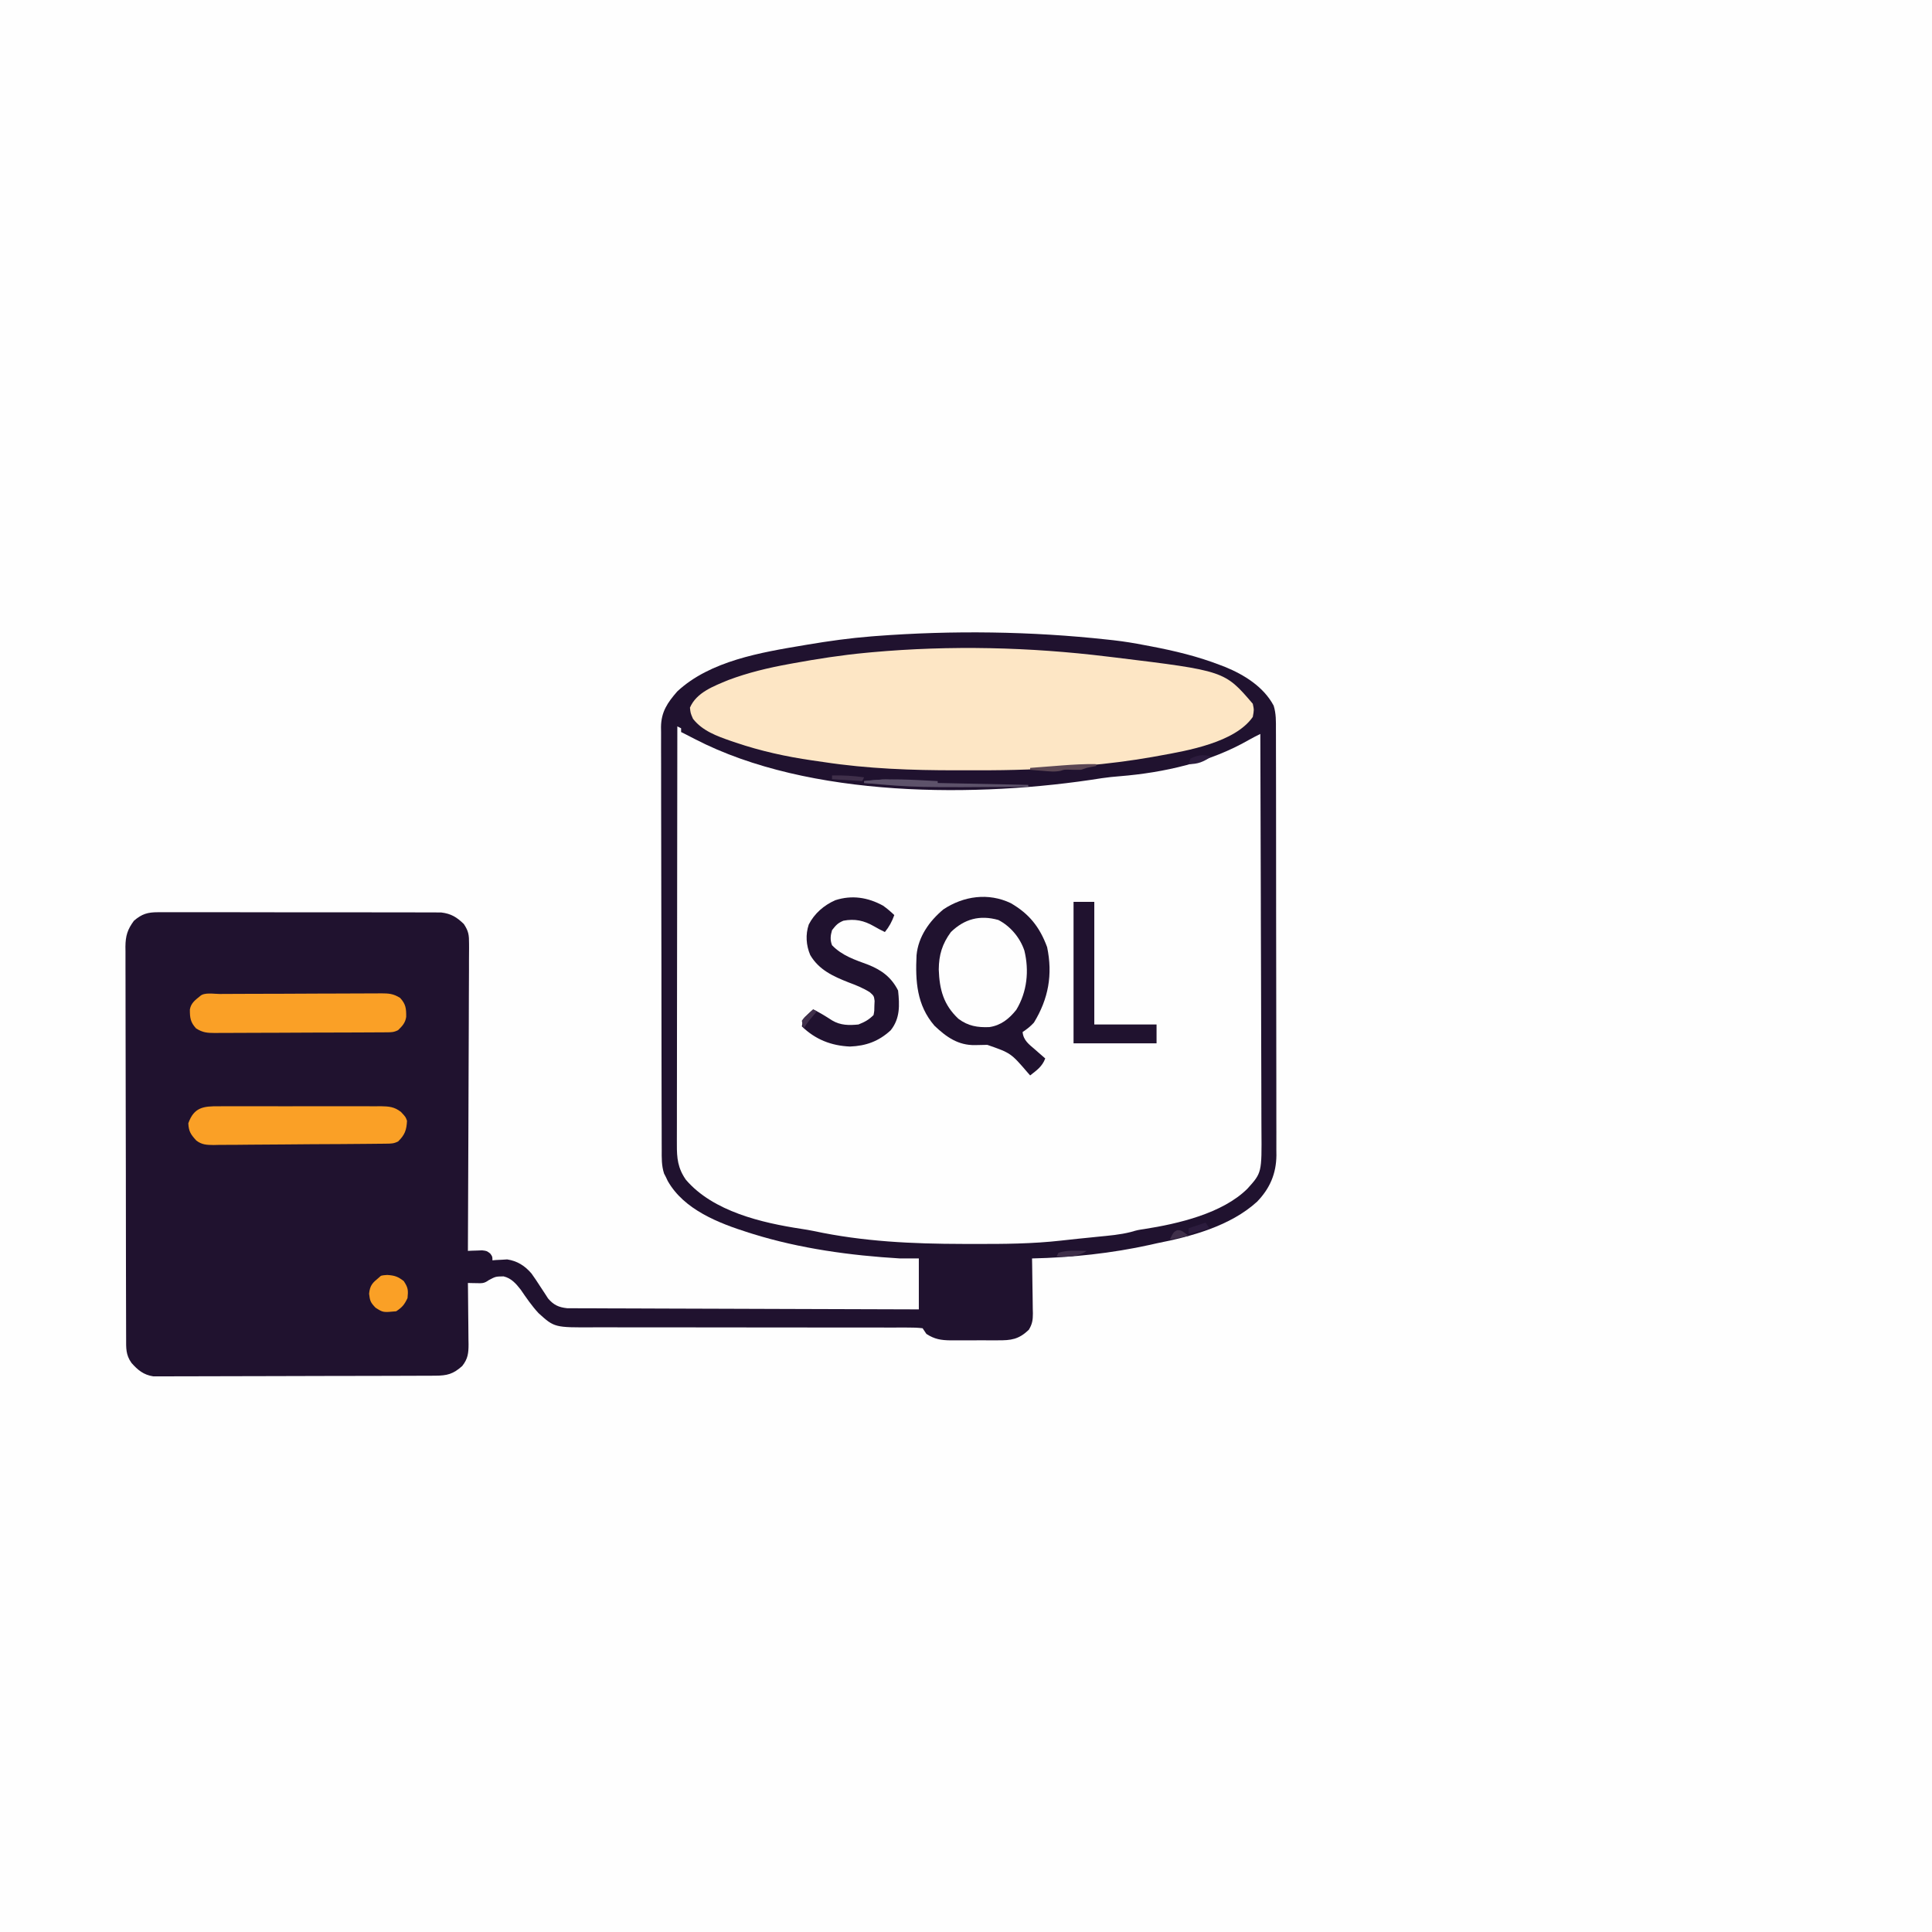 <svg version="1.1" xmlns="http://www.w3.org/2000/svg" width="1024" height="1024">
<rect width="100%" height="100%" fill="#808080" stroke="none"/>
<path d="M0 0 C337.92 0 675.84 0 1024 0 C1024 337.92 1024 675.84 1024 1024 C686.08 1024 348.16 1024 0 1024 C0 686.08 0 348.16 0 0 Z " fill="#FEFEFE" transform="translate(0,0)"/>
<path d="M0 0 C1.038 0.112 2.076 0.224 3.146 0.34 C8.819 0.988 14.399 1.899 20 3 C21.007 3.189 22.014 3.378 23.051 3.573 C35.552 5.958 47.671 8.853 59.562 13.438 C60.471 13.784 61.38 14.131 62.316 14.489 C72.471 18.627 82.784 25.056 88.069 35.015 C89.399 39.279 89.282 43.317 89.267 47.759 C89.272 48.749 89.276 49.738 89.281 50.758 C89.294 54.077 89.292 57.396 89.291 60.716 C89.297 63.094 89.303 65.473 89.311 67.851 C89.327 73.645 89.333 79.438 89.334 85.231 C89.335 89.942 89.339 94.654 89.346 99.365 C89.363 112.732 89.372 126.099 89.371 139.466 C89.371 140.546 89.371 140.546 89.371 141.649 C89.371 142.37 89.37 143.091 89.37 143.834 C89.37 155.516 89.389 167.197 89.417 178.878 C89.446 190.881 89.459 202.884 89.458 214.887 C89.457 221.623 89.462 228.358 89.484 235.093 C89.503 241.43 89.504 247.767 89.489 254.105 C89.487 256.428 89.492 258.75 89.504 261.073 C89.519 264.251 89.51 267.428 89.494 270.606 C89.505 271.519 89.515 272.432 89.526 273.372 C89.422 283.12 86.035 290.932 79.281 297.918 C65.149 310.816 44.395 316.384 26 320 C24.903 320.25 23.806 320.5 22.676 320.758 C2.154 325.287 -19.009 327.537 -40 328 C-39.979 329.034 -39.958 330.068 -39.937 331.134 C-39.864 334.982 -39.818 338.83 -39.78 342.679 C-39.76 344.342 -39.733 346.006 -39.698 347.669 C-39.65 350.065 -39.627 352.459 -39.609 354.855 C-39.589 355.595 -39.568 356.335 -39.547 357.097 C-39.545 360.63 -39.866 362.779 -41.712 365.822 C-47.098 370.95 -51.062 371.45 -58.246 371.398 C-59.135 371.401 -60.024 371.404 -60.939 371.407 C-62.814 371.409 -64.69 371.404 -66.565 371.391 C-69.424 371.375 -72.283 371.391 -75.143 371.41 C-76.969 371.408 -78.795 371.404 -80.621 371.398 C-81.471 371.405 -82.321 371.411 -83.197 371.417 C-88.189 371.358 -91.701 370.815 -96 368 C-96.66 367.01 -97.32 366.02 -98 365 C-100.542 364.702 -102.842 364.602 -105.386 364.628 C-106.157 364.624 -106.927 364.621 -107.721 364.617 C-110.318 364.607 -112.913 364.619 -115.51 364.631 C-117.366 364.629 -119.222 364.625 -121.078 364.62 C-125.083 364.611 -129.088 364.612 -133.093 364.62 C-139.431 364.631 -145.768 364.619 -152.105 364.603 C-167.855 364.567 -183.604 364.561 -199.353 364.563 C-211.577 364.565 -223.8 364.558 -236.024 364.523 C-242.319 364.507 -248.613 364.508 -254.908 364.524 C-258.835 364.53 -262.762 364.519 -266.689 364.504 C-268.504 364.5 -270.319 364.503 -272.134 364.514 C-293.156 364.628 -293.156 364.628 -301.625 356.938 C-305.142 353.105 -308.082 348.843 -311.008 344.551 C-313.53 341.322 -315.997 338.474 -320.098 337.504 C-324.317 337.574 -324.317 337.574 -327.938 339.5 C-330.454 341.33 -331.57 341.159 -334.629 341.094 C-335.446 341.08 -336.262 341.067 -337.104 341.053 C-338.042 341.027 -338.042 341.027 -339 341 C-338.984 342.155 -338.969 343.31 -338.952 344.501 C-338.898 348.796 -338.864 353.092 -338.835 357.388 C-338.82 359.245 -338.8 361.103 -338.774 362.96 C-338.737 365.634 -338.72 368.307 -338.707 370.98 C-338.692 371.808 -338.676 372.635 -338.66 373.487 C-338.659 378.176 -338.986 381.178 -342 385 C-346.783 389.304 -350.014 390.124 -356.357 390.147 C-357.004 390.151 -357.652 390.155 -358.319 390.158 C-360.493 390.169 -362.667 390.173 -364.841 390.177 C-366.398 390.183 -367.955 390.19 -369.513 390.197 C-374.63 390.218 -379.746 390.228 -384.863 390.238 C-386.625 390.242 -388.386 390.246 -390.148 390.251 C-398.423 390.27 -406.698 390.284 -414.973 390.292 C-424.525 390.302 -434.078 390.328 -443.631 390.369 C-451.014 390.399 -458.398 390.414 -465.781 390.417 C-470.191 390.419 -474.601 390.428 -479.011 390.453 C-483.16 390.477 -487.309 390.481 -491.458 390.471 C-492.98 390.47 -494.501 390.477 -496.022 390.49 C-498.103 390.508 -500.182 390.501 -502.262 390.488 C-504.007 390.491 -504.007 390.491 -505.787 390.495 C-510.881 389.71 -513.965 387.175 -517.312 383.375 C-520.388 379.046 -520.148 375.505 -520.147 370.341 C-520.151 369.433 -520.155 368.526 -520.158 367.591 C-520.169 364.532 -520.173 361.473 -520.177 358.413 C-520.183 356.227 -520.19 354.041 -520.197 351.855 C-520.214 345.903 -520.225 339.95 -520.233 333.998 C-520.238 330.28 -520.244 326.563 -520.251 322.846 C-520.27 311.222 -520.284 299.598 -520.292 287.973 C-520.293 286.635 -520.294 285.296 -520.295 283.958 C-520.296 283.294 -520.296 282.63 -520.297 281.946 C-520.305 271.194 -520.33 260.441 -520.363 249.689 C-520.396 238.65 -520.413 227.611 -520.417 216.572 C-520.419 210.374 -520.428 204.176 -520.453 197.978 C-520.477 192.146 -520.481 186.314 -520.471 180.483 C-520.47 178.343 -520.477 176.202 -520.49 174.062 C-520.508 171.139 -520.501 168.217 -520.488 165.294 C-520.499 164.448 -520.51 163.602 -520.521 162.731 C-520.459 157.004 -519.434 153.641 -516 149 C-511.746 145.38 -508.776 144.5 -503.245 144.499 C-502.59 144.493 -501.936 144.488 -501.262 144.482 C-499.083 144.468 -496.905 144.483 -494.727 144.498 C-493.159 144.495 -491.592 144.489 -490.024 144.482 C-485.776 144.468 -481.529 144.479 -477.281 144.496 C-472.831 144.509 -468.382 144.503 -463.932 144.499 C-456.461 144.497 -448.989 144.51 -441.518 144.533 C-432.884 144.56 -424.252 144.562 -415.618 144.55 C-407.307 144.539 -398.996 144.545 -390.685 144.56 C-387.151 144.565 -383.616 144.565 -380.082 144.561 C-375.919 144.556 -371.756 144.566 -367.593 144.588 C-366.067 144.593 -364.541 144.594 -363.015 144.589 C-360.928 144.583 -358.842 144.595 -356.755 144.612 C-355.006 144.616 -355.006 144.616 -353.22 144.62 C-347.944 145.243 -344.962 147.071 -341.163 150.739 C-338.612 154.585 -338.382 156.598 -338.399 161.175 C-338.392 162.224 -338.392 162.224 -338.386 163.295 C-338.378 165.626 -338.405 167.955 -338.432 170.287 C-338.434 171.962 -338.433 173.638 -338.43 175.314 C-338.429 179.855 -338.458 184.395 -338.493 188.936 C-338.524 193.685 -338.527 198.433 -338.533 203.182 C-338.549 212.171 -338.59 221.159 -338.64 230.147 C-338.696 240.382 -338.723 250.616 -338.748 260.851 C-338.801 281.901 -338.889 302.95 -339 324 C-338.313 323.965 -337.626 323.93 -336.918 323.895 C-336.017 323.867 -335.116 323.84 -334.188 323.812 C-333.294 323.778 -332.401 323.743 -331.48 323.707 C-329 324 -329 324 -327.176 325.387 C-326 327 -326 327 -326 329 C-325.299 328.942 -324.597 328.884 -323.875 328.824 C-322.926 328.779 -321.977 328.734 -321 328.688 C-320.072 328.629 -319.144 328.571 -318.188 328.512 C-312.841 329.331 -308.842 331.856 -305.319 335.957 C-303.743 338.139 -302.262 340.357 -300.812 342.625 C-299.828 344.144 -298.835 345.657 -297.832 347.164 C-297.406 347.829 -296.981 348.493 -296.542 349.178 C-293.62 352.63 -290.916 353.902 -286.417 354.385 C-285.007 354.405 -283.596 354.408 -282.186 354.399 C-281.405 354.405 -280.625 354.412 -279.822 354.419 C-277.211 354.438 -274.601 354.435 -271.991 354.432 C-270.118 354.441 -268.246 354.452 -266.373 354.463 C-261.291 354.491 -256.209 354.5 -251.127 354.506 C-245.815 354.515 -240.503 354.542 -235.191 354.566 C-225.133 354.61 -215.075 354.638 -205.017 354.661 C-193.566 354.688 -182.115 354.732 -170.664 354.778 C-147.11 354.871 -123.555 354.942 -100 355 C-100 346.09 -100 337.18 -100 328 C-103.3 328 -106.6 328 -110 328 C-136.061 326.462 -163.053 322.774 -188 315 C-188.735 314.772 -189.47 314.544 -190.227 314.309 C-206.149 309.265 -224.46 302.177 -233.098 286.922 C-233.395 286.288 -233.693 285.653 -234 285 C-234.343 284.335 -234.686 283.671 -235.039 282.986 C-236.405 278.741 -236.286 274.737 -236.274 270.303 C-236.279 269.321 -236.285 268.338 -236.29 267.325 C-236.305 264.029 -236.306 260.733 -236.306 257.436 C-236.314 255.074 -236.322 252.712 -236.332 250.35 C-236.354 243.93 -236.362 237.511 -236.367 231.092 C-236.371 227.081 -236.377 223.071 -236.384 219.061 C-236.404 207.953 -236.42 196.845 -236.423 185.736 C-236.424 185.026 -236.424 184.315 -236.424 183.583 C-236.424 182.143 -236.425 180.703 -236.425 179.262 C-236.425 178.547 -236.425 177.833 -236.426 177.096 C-236.426 176.022 -236.426 176.022 -236.426 174.927 C-236.43 163.328 -236.457 151.73 -236.494 140.131 C-236.532 128.216 -236.551 116.301 -236.552 104.386 C-236.552 97.699 -236.561 91.012 -236.59 84.325 C-236.616 78.035 -236.618 71.746 -236.602 65.456 C-236.6 63.149 -236.607 60.841 -236.623 58.534 C-236.643 55.381 -236.633 52.23 -236.615 49.078 C-236.628 48.167 -236.641 47.256 -236.655 46.317 C-236.549 38.264 -233.219 33.437 -228.062 27.5 C-210.663 11.243 -183.598 6.794 -161 3 C-159.953 2.823 -159.953 2.823 -158.884 2.642 C-147.705 0.761 -136.553 -0.796 -125.25 -1.688 C-124.462 -1.75 -123.675 -1.813 -122.863 -1.877 C-82.252 -4.962 -40.47 -4.439 0 0 Z " fill="#20122F" transform="translate(587,339)"/>
<path d="M0 0 C0.99 0.495 0.99 0.495 2 1 C2 1.66 2 2.32 2 3 C2.762 3.377 2.762 3.377 3.539 3.762 C5.5 4.749 7.451 5.756 9.398 6.77 C69.92 38.065 159.266 37.963 224.995 27.451 C228.154 26.977 231.291 26.668 234.474 26.419 C258.034 24.508 282.347 19.008 302.968 7.151 C304.949 6.029 306.961 5.01 309 4 C309.114 33.003 309.203 62.006 309.255 91.009 C309.262 94.436 309.268 97.863 309.275 101.29 C309.276 101.972 309.277 102.654 309.279 103.357 C309.3 114.392 309.34 125.427 309.386 136.462 C309.433 147.791 309.46 159.121 309.47 170.451 C309.477 176.811 309.492 183.172 309.529 189.533 C309.563 195.523 309.573 201.513 309.566 207.503 C309.567 209.698 309.577 211.894 309.596 214.089 C309.783 236.597 309.783 236.597 302.184 245.011 C288.963 258.177 265.297 263.649 247.438 266.43 C243.945 266.951 243.945 266.951 240.387 267.977 C234.623 269.461 228.721 269.909 222.812 270.5 C221.127 270.676 221.127 270.676 219.408 270.855 C216.975 271.107 214.541 271.35 212.107 271.587 C209.231 271.868 206.362 272.189 203.493 272.528 C188.281 274.249 173.091 274.358 157.798 274.318 C155.662 274.312 153.526 274.31 151.39 274.308 C124.596 274.267 98.546 273.09 72.25 267.456 C70.089 267.018 67.933 266.655 65.754 266.324 C44.764 263.131 18.994 257.124 4.57 240.336 C0.268 234.213 -0.288 228.874 -0.241 221.629 C-0.242 220.682 -0.244 219.734 -0.246 218.758 C-0.249 215.581 -0.238 212.404 -0.227 209.227 C-0.226 206.951 -0.227 204.674 -0.228 202.398 C-0.229 196.214 -0.217 190.031 -0.203 183.847 C-0.19 177.387 -0.189 170.926 -0.187 164.465 C-0.181 153.619 -0.169 142.774 -0.151 131.929 C-0.133 120.759 -0.118 109.589 -0.11 98.419 C-0.109 97.731 -0.109 97.042 -0.108 96.332 C-0.106 92.877 -0.103 89.422 -0.101 85.967 C-0.08 57.312 -0.045 28.656 0 0 Z " fill="#FEFEFE" transform="translate(359,385)"/>
<path d="M0 0 C1.361 0.162 2.722 0.324 4.083 0.485 C62.059 7.561 62.059 7.561 77 25 C77.688 28.25 77.688 28.25 77 32 C67.543 45.57 42.228 49.893 27.375 52.562 C26.215 52.773 25.056 52.984 23.861 53.2 C12.056 55.273 0.189 56.769 -11.751 57.805 C-13.41 57.949 -15.068 58.097 -16.725 58.247 C-33.933 59.781 -51.033 60.32 -68.305 60.261 C-72.299 60.247 -76.293 60.261 -80.287 60.273 C-103.683 60.288 -127.122 59.456 -150.283 55.933 C-152.363 55.617 -154.446 55.323 -156.529 55.031 C-170.254 53.053 -183.79 50.072 -196.938 45.625 C-197.824 45.325 -198.711 45.026 -199.625 44.717 C-207.071 42.119 -214.666 39.401 -219.688 33 C-221 30 -221 30 -221.312 27.062 C-217.841 18.962 -208.666 15.663 -201.016 12.457 C-190.469 8.496 -179.757 5.941 -168.688 3.938 C-167.99 3.81 -167.293 3.682 -166.575 3.55 C-153.767 1.208 -140.968 -0.785 -128 -2 C-126.917 -2.103 -125.833 -2.206 -124.717 -2.312 C-83.218 -6.032 -41.321 -5.058 0 0 Z " fill="#FDE6C5" transform="translate(587,348)"/>
<path d="M0 0 C9.803 5.676 15.353 12.687 19.273 23.316 C22.311 37.896 19.985 50.698 12.273 63.316 C10.362 65.396 8.638 66.74 6.273 68.316 C6.676 72.731 9.677 74.853 12.836 77.566 C13.356 78.025 13.876 78.484 14.412 78.957 C15.692 80.085 16.982 81.202 18.273 82.316 C16.69 86.591 13.768 88.582 10.273 91.316 C9.878 90.867 9.482 90.418 9.074 89.955 C0.068 79.469 0.068 79.469 -12.426 75.109 C-14.578 75.129 -16.727 75.173 -18.879 75.242 C-27.862 75.415 -34.127 70.984 -40.457 64.953 C-49.853 54.037 -50.596 41.343 -49.94 27.609 C-49.023 17.756 -43.15 9.528 -35.727 3.316 C-24.981 -3.809 -11.869 -5.658 0 0 Z " fill="#20122F" transform="translate(535.727,478.684)"/>
<path d="M0 0 C0.987 -0.007 1.974 -0.013 2.991 -0.02 C6.273 -0.04 9.555 -0.051 12.837 -0.061 C14.514 -0.067 14.514 -0.067 16.225 -0.074 C22.144 -0.095 28.063 -0.109 33.982 -0.118 C40.104 -0.129 46.225 -0.164 52.346 -0.203 C57.046 -0.229 61.745 -0.238 66.445 -0.241 C68.701 -0.246 70.958 -0.258 73.214 -0.276 C76.372 -0.301 79.529 -0.3 82.688 -0.293 C84.089 -0.312 84.089 -0.312 85.518 -0.332 C89.747 -0.298 91.999 -0.199 95.66 2.081 C98.685 5.345 98.936 7.683 98.896 12.138 C98.44 15.308 96.849 16.996 94.603 19.177 C92.324 20.316 91.055 20.31 88.523 20.324 C87.243 20.335 87.243 20.335 85.936 20.346 C84.528 20.35 84.528 20.35 83.092 20.354 C82.104 20.361 81.117 20.367 80.1 20.374 C76.824 20.394 73.547 20.405 70.271 20.415 C69.153 20.419 68.036 20.423 66.885 20.428 C60.972 20.449 55.06 20.463 49.147 20.472 C43.034 20.483 36.92 20.518 30.807 20.557 C26.112 20.583 21.417 20.592 16.722 20.595 C14.468 20.6 12.214 20.612 9.96 20.63 C6.807 20.655 3.655 20.654 0.502 20.647 C-0.431 20.66 -1.364 20.673 -2.325 20.686 C-6.55 20.652 -8.796 20.552 -12.454 18.273 C-15.457 15.035 -15.785 12.646 -15.761 8.216 C-15.157 4.828 -12.982 3.257 -10.397 1.177 C-8.218 -1.002 -3.032 0.009 0 0 Z " fill="#FAA026" transform="translate(116.397,526.823)"/>
<path d="M0 0 C6.445 3.348 11.46 9.378 13.77 16.199 C16.374 26.878 15.25 38.091 9.477 47.625 C5.676 52.384 1.34 55.877 -4.777 56.766 C-11.067 57.035 -16.072 56.198 -21.168 52.387 C-29.081 44.959 -31.233 36.893 -31.605 26.262 C-31.536 18.464 -29.787 12.694 -25.168 6.387 C-17.998 -0.544 -9.868 -2.791 0 0 Z " fill="#FEFEFE" transform="translate(529.168,487.613)"/>
<path d="M0 0 C0.996 -0.009 1.991 -0.018 3.017 -0.027 C6.306 -0.049 9.593 -0.034 12.881 -0.017 C15.169 -0.02 17.457 -0.025 19.744 -0.032 C24.539 -0.039 29.332 -0.028 34.126 -0.005 C40.268 0.024 46.409 0.007 52.55 -0.023 C57.275 -0.041 61.999 -0.035 66.723 -0.022 C68.987 -0.019 71.252 -0.023 73.516 -0.035 C76.683 -0.047 79.849 -0.028 83.016 0 C83.949 -0.01 84.883 -0.02 85.845 -0.031 C90.222 0.04 93.17 0.263 96.656 3.059 C99.073 5.647 99.073 5.647 99.799 7.709 C99.546 12.534 98.683 15.143 95.073 18.647 C92.792 19.787 91.497 19.787 88.962 19.814 C88.101 19.826 87.241 19.837 86.354 19.849 C85.407 19.857 84.461 19.864 83.486 19.872 C81.993 19.889 81.993 19.889 80.47 19.906 C70.062 20.017 59.653 20.064 49.245 20.107 C44.303 20.129 39.363 20.171 34.422 20.23 C28.461 20.301 22.5 20.338 16.539 20.35 C14.266 20.36 11.993 20.383 9.721 20.418 C6.539 20.464 3.359 20.466 0.177 20.458 C-0.761 20.481 -1.7 20.505 -2.667 20.529 C-6.342 20.482 -8.893 20.435 -11.877 18.162 C-14.782 14.963 -15.886 13.447 -16.115 9.022 C-13.12 0.511 -8.072 -0.087 0 0 Z " fill="#FAA026" transform="translate(115.927,586.353)"/>
<path d="M0 0 C2.197 1.548 4.041 3.145 6 5 C4.751 8.459 3.325 11.147 1 14 C-0.973 13.035 -2.904 12.058 -4.789 10.93 C-10.097 7.88 -14.925 6.856 -21 8 C-24.037 9.308 -24.838 10.27 -27 13 C-27.85 15.886 -28.09 18.178 -27 21 C-21.631 26.562 -14.913 28.699 -7.787 31.342 C-0.705 34.163 4.52 38.04 8 45 C8.813 52.746 9.123 59.793 4.074 66.09 C-2.241 71.905 -8.969 74.355 -17.5 74.688 C-27.429 74.26 -35.865 70.937 -43 64 C-42.528 59.752 -40.033 57.8 -37 55 C-33.45 56.708 -30.206 58.742 -26.902 60.879 C-22.464 63.495 -18.002 63.495 -13 63 C-9.645 61.658 -7.542 60.542 -5 58 C-4.567 55.703 -4.567 55.703 -4.562 53.125 C-4.523 52.261 -4.483 51.398 -4.441 50.508 C-4.81 47.836 -4.81 47.836 -7.012 45.887 C-10.622 43.608 -14.264 42.174 -18.25 40.688 C-26.412 37.463 -33.947 34.059 -38.562 26.188 C-40.752 20.982 -41.135 15.406 -39.34 10.02 C-36.349 4.153 -31.243 -0.247 -25.25 -2.875 C-16.45 -5.712 -8.012 -4.376 0 0 Z " fill="#20122F" transform="translate(468,480)"/>
<path d="M0 0 C3.63 0 7.26 0 11 0 C11 21.45 11 42.9 11 65 C21.89 65 32.78 65 44 65 C44 68.3 44 71.6 44 75 C29.48 75 14.96 75 0 75 C0 50.25 0 25.5 0 0 Z " fill="#20122F" transform="translate(569,478)"/>
<path d="M0 0 C3.954 0.264 5.654 0.861 8.75 3.25 C11.089 6.759 11.163 8.121 10.75 12.25 C9.082 15.744 8.01 17.077 4.75 19.25 C-2.197 19.922 -2.197 19.922 -6.188 17.375 C-8.828 14.655 -9.194 13.748 -9.625 9.938 C-9.158 5.344 -7.73 4.136 -4.25 1.25 C-3.25 0.25 -3.25 0.25 0 0 Z " fill="#FAA026" transform="translate(205.25,675.75)"/>
<path d="M0 0 C0 0.33 0 0.66 0 1 C15.84 1.33 31.68 1.66 48 2 C48 2.33 48 2.66 48 3 C-11.684 3.429 -11.684 3.429 -39 1 C-39 0.67 -39 0.34 -39 0 C-26.042 -1.705 -13.004 -0.642 0 0 Z " fill="#5D526A" transform="translate(497,414)"/>
<path d="M0 0 C0 0.33 0 0.66 0 1 C-0.763 1.144 -1.526 1.289 -2.312 1.438 C-5.082 1.963 -5.082 1.963 -8 3 C-10.256 3.066 -12.491 2.999 -14.746 2.938 C-16.956 2.905 -16.956 2.905 -18.832 3.527 C-22.031 4.225 -24.998 3.833 -28.25 3.562 C-29.513 3.461 -30.777 3.359 -32.078 3.254 C-33.524 3.128 -33.524 3.128 -35 3 C-35 2.67 -35 2.34 -35 2 C-30.667 1.662 -26.334 1.33 -22 1 C-20.169 0.857 -20.169 0.857 -18.301 0.711 C-12.182 0.248 -6.137 -0.123 0 0 Z " fill="#5C4754" transform="translate(581,405)"/>
<path d="M0 0 C5.778 -0.12 11.28 0.168 17 1 C16.67 1.66 16.34 2.32 16 3 C10.72 2.67 5.44 2.34 0 2 C0 1.34 0 0.68 0 0 Z " fill="#3F2F4A" transform="translate(441,411)"/>
<path d="M0 0 C-5.141 3.427 -10.008 3.102 -16 3 C-15.67 2.34 -15.34 1.68 -15 1 C-10.194 -0.55 -4.992 -0.087 0 0 Z " fill="#3F2F4A" transform="translate(576,663)"/>
<path d="M0 0 C0.66 0.99 1.32 1.98 2 3 C-3.445 4.485 -3.445 4.485 -9 6 C-9 5.01 -9 4.02 -9 3 C-6.03 2.01 -3.06 1.02 0 0 Z " fill="#2C1C3D" transform="translate(639,648)"/>
<path d="M0 0 C-6.93 -0.33 -13.86 -0.66 -21 -1 C-21 -1.33 -21 -1.66 -21 -2 C-18.917 -2.196 -16.834 -2.381 -14.75 -2.562 C-13.59 -2.667 -12.43 -2.771 -11.234 -2.879 C-6.477 -3.057 -4.301 -2.151 0 0 Z " fill="#5D526A" transform="translate(479,416)"/>
<path d="M0 0 C-4.179 2.786 -6.934 4 -12 4 C-11.67 3.01 -11.34 2.02 -11 1 C-6.956 -0.838 -4.266 -1.255 0 0 Z " fill="#2C1C3D" transform="translate(642,401)"/>
<path d="M0 0 C-3.3 0.66 -6.6 1.32 -10 2 C-8 -2 -8 -2 -6.125 -2.938 C-4 -3 -4 -3 0 0 Z " fill="#3F2F4A" transform="translate(630,655)"/>
<path d="M0 0 C0.66 0.33 1.32 0.66 2 1 C0.763 2.465 -0.474 3.93 -1.711 5.395 C-2.892 6.866 -3.954 8.43 -5 10 C-5.684 8.203 -5.684 8.203 -6 6 C-4.785 4.297 -4.785 4.297 -3.062 2.75 C-2.214 1.969 -2.214 1.969 -1.348 1.172 C-0.903 0.785 -0.458 0.398 0 0 Z " fill="#3F2F4A" transform="translate(431,535)"/>
</svg>